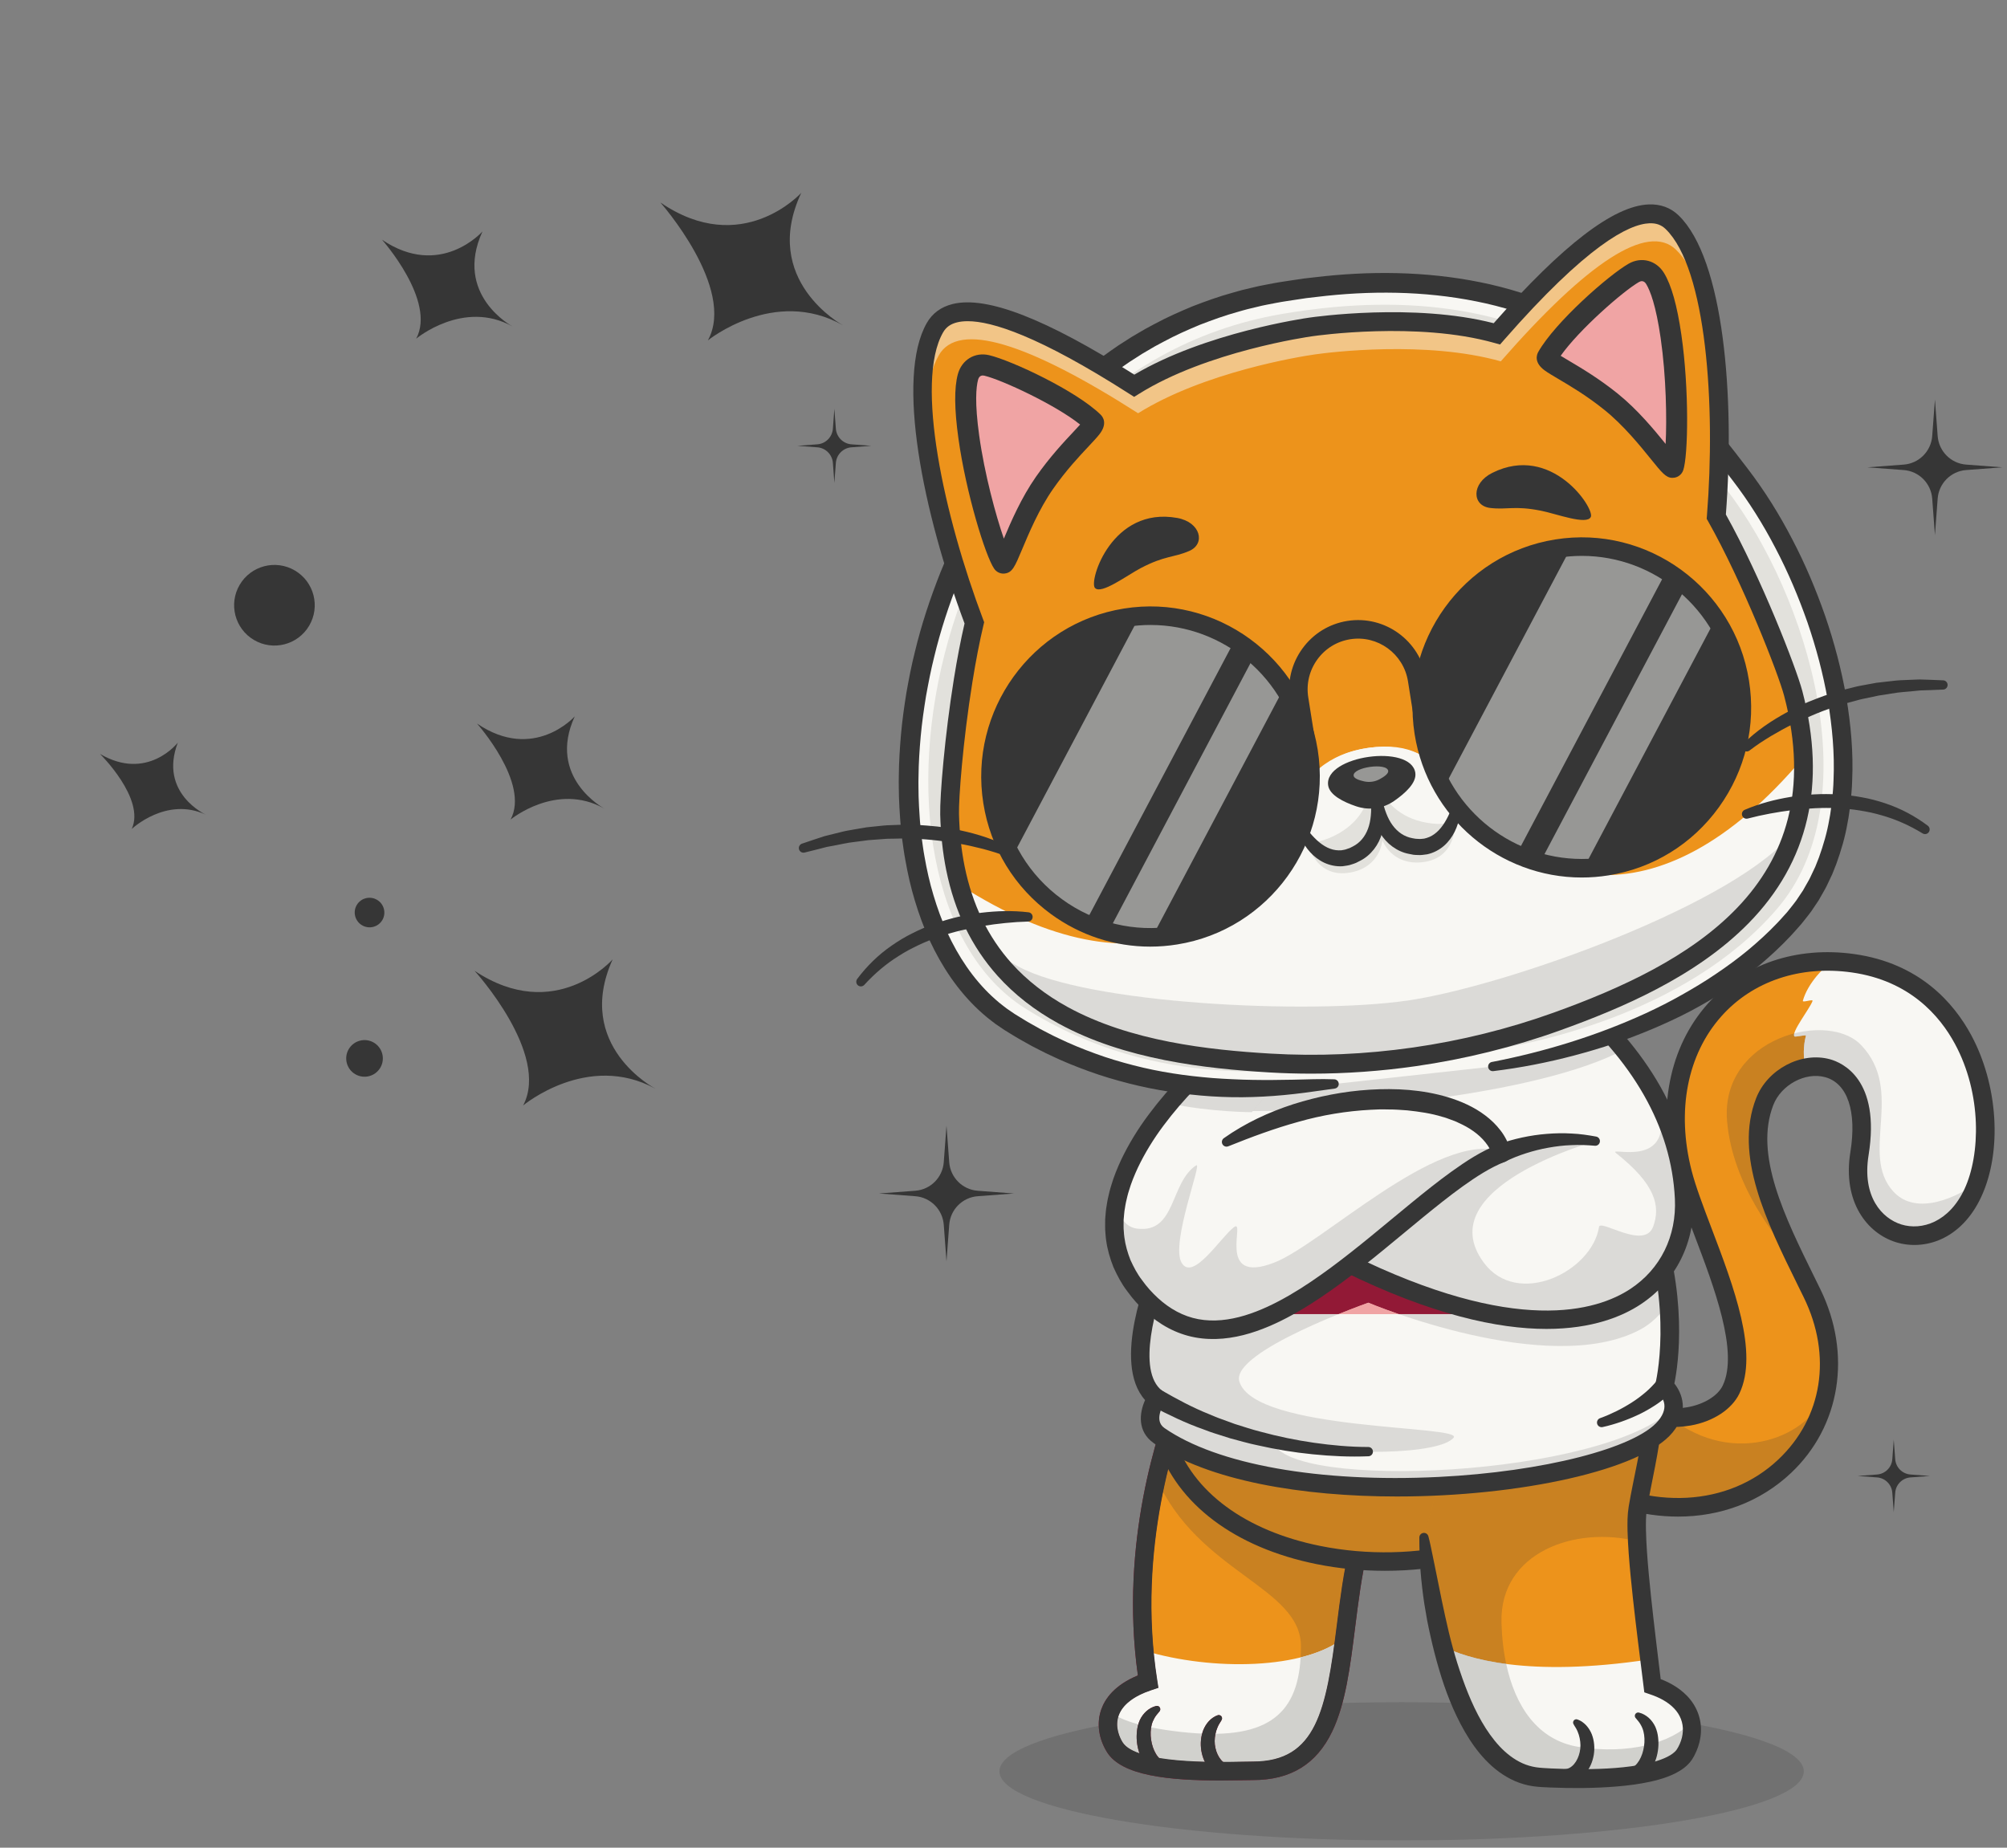 <svg width="126" height="116" viewBox="0 0 126 116" fill="none" xmlns="http://www.w3.org/2000/svg">
<rect x="0" y="0" width="126" height="116" fill="#808080" stroke="none"/>
<g clip-path="url(#clip0_3033_6067)">
<g opacity="0.2">
<path d="M87.994 115.548C101.939 115.548 113.244 113.605 113.244 111.209C113.244 108.812 101.939 106.869 87.994 106.869C74.05 106.869 62.745 108.812 62.745 111.209C62.745 113.605 74.05 115.548 87.994 115.548Z" fill="#363636"/>
</g>
<path d="M74.141 87.778C73.054 90.493 70.832 97.585 72.079 105.569C69.223 106.525 69.232 108.474 69.986 109.689C71.132 111.535 77.059 111.173 78.663 111.173C86.565 111.173 82.688 99.138 87.156 92.765" fill="#A9A9A9"/>
<path d="M76.614 111.781C73.346 111.781 70.413 111.478 69.495 109.998C68.965 109.144 68.836 108.162 69.144 107.306C69.375 106.66 69.963 105.795 71.437 105.187C70.261 96.807 72.787 89.599 73.603 87.561C73.722 87.263 74.06 87.119 74.357 87.239C74.654 87.358 74.798 87.698 74.678 87.996C73.876 90.002 71.357 97.193 72.652 105.479L72.728 105.966L72.263 106.121C71.176 106.485 70.474 107.032 70.234 107.701C69.97 108.437 70.317 109.121 70.478 109.381C71.317 110.733 76.299 110.635 77.937 110.602C78.228 110.596 78.475 110.591 78.663 110.591C82.65 110.591 83.258 107.346 83.921 102.052C84.328 98.808 84.788 95.131 86.682 92.43C86.866 92.167 87.228 92.104 87.49 92.289C87.751 92.474 87.814 92.837 87.63 93.1C85.903 95.564 85.48 98.936 85.072 102.198C84.765 104.641 84.476 106.95 83.64 108.698C82.655 110.756 81.027 111.756 78.663 111.756C78.481 111.756 78.242 111.761 77.96 111.766C77.508 111.775 77.058 111.781 76.614 111.781Z" fill="#921936"/>
<path d="M87.156 92.765C85.222 95.525 84.851 99.346 84.412 102.792C83.837 107.305 83.144 111.174 78.662 111.174C77.058 111.174 71.132 111.535 69.986 109.689C69.599 109.064 69.408 108.248 69.701 107.472C69.978 106.735 70.689 106.035 72.08 105.569C71.977 104.917 71.899 104.271 71.841 103.632C71.468 99.535 71.945 95.762 72.609 92.815C73.109 90.597 73.713 88.848 74.141 87.778L87.157 92.765H87.156Z" fill="#ED931B"/>
<g opacity="0.2">
<path d="M87.156 92.765C85.222 95.525 84.851 99.346 84.412 102.792C83.837 107.304 83.144 111.174 78.662 111.174C77.058 111.174 71.132 111.535 69.986 109.689C69.599 109.064 69.408 108.248 69.701 107.472C70.243 107.908 71.45 108.434 74.124 108.732C79.802 109.367 81.674 107.509 81.674 103.355C81.674 99.627 75.195 98.726 72.609 92.814C73.109 90.597 73.713 88.847 74.141 87.777L87.157 92.764L87.156 92.765Z" fill="#363636"/>
</g>
<path d="M84.412 102.792C83.837 107.305 83.144 111.174 78.663 111.174C77.059 111.174 71.133 111.535 69.987 109.689C69.708 109.241 69.532 108.693 69.562 108.133C69.563 108.11 69.565 108.086 69.568 108.063C69.575 107.971 69.589 107.879 69.608 107.789C69.613 107.766 69.618 107.744 69.624 107.722C69.633 107.681 69.645 107.641 69.658 107.6C69.665 107.575 69.672 107.55 69.682 107.525C69.688 107.506 69.694 107.489 69.701 107.471C70.243 107.908 71.45 108.434 74.125 108.732C79.473 109.33 81.445 107.716 81.654 104.054C82.765 103.777 83.72 103.361 84.412 102.792L84.412 102.792Z" fill="#E2E1DC"/>
<path d="M84.412 102.792C83.836 107.305 83.144 111.174 78.662 111.174C77.058 111.174 71.132 111.535 69.986 109.689C69.233 108.474 69.222 106.526 72.08 105.569C71.977 104.917 71.899 104.271 71.841 103.632C76.124 104.92 81.942 104.821 84.412 102.792H84.412Z" fill="#F8F7F3"/>
<g opacity="0.2">
<path d="M84.412 102.792C83.837 107.305 83.144 111.174 78.663 111.174C77.059 111.174 71.133 111.535 69.987 109.689C69.708 109.241 69.532 108.693 69.562 108.133C69.563 108.11 69.565 108.086 69.568 108.063C69.575 107.971 69.589 107.879 69.608 107.789C69.613 107.766 69.618 107.744 69.624 107.722C69.633 107.681 69.645 107.641 69.658 107.6C69.665 107.575 69.672 107.55 69.682 107.525C69.688 107.506 69.694 107.489 69.701 107.471C70.243 107.908 71.45 108.434 74.125 108.732C79.473 109.33 81.445 107.716 81.654 104.054C82.765 103.777 83.72 103.361 84.412 102.792L84.412 102.792Z" fill="#363636"/>
</g>
<path d="M76.612 111.762C73.35 111.762 70.425 111.461 69.51 109.988C68.983 109.138 68.856 108.163 69.161 107.313C69.392 106.668 69.98 105.805 71.457 105.199C70.277 96.818 72.805 89.606 73.62 87.568C73.735 87.279 74.062 87.139 74.35 87.255C74.637 87.371 74.776 87.699 74.661 87.988C73.858 89.996 71.338 97.19 72.633 105.481L72.707 105.952L72.256 106.103C71.164 106.469 70.459 107.019 70.216 107.694C69.95 108.438 70.299 109.129 70.462 109.391C71.307 110.752 76.123 110.656 77.937 110.62C78.228 110.614 78.474 110.609 78.663 110.609C82.665 110.609 83.275 107.358 83.94 102.054C84.346 98.812 84.806 95.138 86.697 92.44C86.875 92.186 87.225 92.124 87.479 92.303C87.732 92.483 87.793 92.834 87.614 93.089C85.885 95.557 85.462 98.931 85.053 102.194C84.747 104.637 84.458 106.943 83.623 108.689C82.642 110.74 81.019 111.736 78.663 111.736C78.48 111.736 78.241 111.741 77.959 111.747C77.507 111.756 77.056 111.761 76.612 111.761L76.612 111.762Z" fill="#921936"/>
<path d="M76.648 108.06C76.621 108.109 76.569 108.182 76.534 108.245C76.498 108.312 76.462 108.376 76.435 108.447C76.377 108.582 76.333 108.721 76.305 108.865C76.245 109.156 76.237 109.451 76.304 109.74C76.366 110.026 76.492 110.298 76.66 110.493C76.831 110.69 77.022 110.796 77.255 110.814L77.281 110.816C77.513 110.834 77.687 111.037 77.669 111.27C77.654 111.479 77.49 111.64 77.289 111.659C77.045 111.682 76.783 111.642 76.554 111.538C76.323 111.437 76.127 111.282 75.971 111.107C75.659 110.755 75.491 110.332 75.419 109.904C75.352 109.477 75.387 109.025 75.543 108.62C75.625 108.417 75.741 108.225 75.89 108.062C75.965 107.982 76.047 107.907 76.139 107.845C76.183 107.813 76.231 107.785 76.281 107.759C76.332 107.731 76.377 107.715 76.447 107.688C76.552 107.65 76.668 107.703 76.707 107.808C76.728 107.866 76.722 107.927 76.695 107.977L76.649 108.06L76.648 108.06Z" fill="#921936"/>
<path d="M72.752 107.492C72.656 107.602 72.543 107.739 72.471 107.871C72.395 108.005 72.338 108.142 72.302 108.284C72.231 108.555 72.216 108.905 72.266 109.221C72.312 109.541 72.415 109.854 72.568 110.11C72.722 110.367 72.92 110.547 73.144 110.624L73.171 110.633C73.391 110.708 73.508 110.948 73.434 111.169C73.366 111.368 73.165 111.484 72.965 111.45C72.707 111.406 72.46 111.292 72.264 111.136C72.064 110.982 71.909 110.793 71.784 110.596C71.538 110.198 71.415 109.762 71.373 109.324C71.351 109.104 71.357 108.883 71.382 108.663C71.405 108.448 71.46 108.216 71.556 107.997C71.656 107.782 71.798 107.586 71.972 107.432C72.06 107.356 72.151 107.287 72.253 107.233C72.356 107.176 72.45 107.138 72.581 107.105C72.693 107.076 72.807 107.144 72.835 107.257C72.853 107.326 72.834 107.396 72.791 107.446L72.752 107.491L72.752 107.492Z" fill="#921936"/>
<path d="M76.614 111.781C73.346 111.781 70.413 111.478 69.495 109.998C68.965 109.144 68.836 108.162 69.144 107.306C69.375 106.66 69.963 105.795 71.437 105.187C70.261 96.807 72.787 89.599 73.603 87.561C73.722 87.263 74.06 87.119 74.357 87.239C74.654 87.358 74.798 87.698 74.678 87.996C73.876 90.002 71.357 97.193 72.652 105.479L72.728 105.966L72.263 106.121C71.176 106.485 70.474 107.032 70.234 107.701C69.97 108.437 70.317 109.121 70.478 109.381C71.317 110.733 76.299 110.635 77.937 110.602C78.228 110.596 78.475 110.591 78.663 110.591C82.65 110.591 83.258 107.346 83.921 102.052C84.328 98.808 84.788 95.131 86.682 92.43C86.866 92.167 87.228 92.104 87.49 92.289C87.751 92.474 87.814 92.837 87.63 93.1C85.903 95.564 85.48 98.936 85.072 102.198C84.765 104.641 84.476 106.95 83.64 108.698C82.655 110.756 81.027 111.756 78.663 111.756C78.481 111.756 78.242 111.761 77.96 111.766C77.508 111.775 77.058 111.781 76.614 111.781Z" fill="#363636"/>
<path d="M76.648 108.06C76.621 108.109 76.569 108.182 76.534 108.245C76.498 108.312 76.462 108.376 76.435 108.447C76.377 108.582 76.333 108.721 76.305 108.865C76.245 109.156 76.237 109.451 76.304 109.74C76.366 110.026 76.492 110.298 76.66 110.493C76.831 110.69 77.022 110.796 77.255 110.814L77.281 110.816C77.513 110.834 77.687 111.037 77.669 111.27C77.654 111.479 77.49 111.64 77.289 111.659C77.045 111.682 76.783 111.642 76.554 111.538C76.323 111.437 76.127 111.282 75.971 111.107C75.659 110.755 75.491 110.332 75.419 109.904C75.352 109.477 75.387 109.025 75.543 108.62C75.625 108.417 75.741 108.225 75.89 108.062C75.965 107.982 76.047 107.907 76.139 107.845C76.183 107.813 76.231 107.785 76.281 107.759C76.332 107.731 76.377 107.715 76.447 107.688C76.552 107.65 76.668 107.703 76.707 107.808C76.728 107.866 76.722 107.927 76.695 107.977L76.649 108.06L76.648 108.06Z" fill="#363636"/>
<path d="M72.752 107.492C72.656 107.602 72.543 107.739 72.471 107.871C72.395 108.005 72.338 108.142 72.302 108.284C72.231 108.555 72.216 108.905 72.266 109.221C72.312 109.541 72.415 109.854 72.568 110.11C72.722 110.367 72.92 110.547 73.144 110.624L73.171 110.633C73.391 110.708 73.508 110.948 73.434 111.169C73.366 111.368 73.165 111.484 72.965 111.45C72.707 111.406 72.46 111.292 72.264 111.136C72.064 110.982 71.909 110.793 71.784 110.596C71.538 110.198 71.415 109.762 71.373 109.324C71.351 109.104 71.357 108.883 71.382 108.663C71.405 108.448 71.46 108.216 71.556 107.997C71.656 107.782 71.798 107.586 71.972 107.432C72.06 107.356 72.151 107.287 72.253 107.233C72.356 107.176 72.45 107.138 72.581 107.105C72.693 107.076 72.807 107.144 72.835 107.257C72.853 107.326 72.834 107.396 72.791 107.446L72.752 107.491L72.752 107.492Z" fill="#363636"/>
<path d="M97.138 58.971C97.138 58.971 99.487 67.725 100.447 73.154C101.257 77.737 104.082 87.425 98.654 93.695C92.947 100.289 76.17 99.491 73.204 90.494C70.259 81.562 80.575 67.777 78.737 59.971" fill="#ED931B"/>
<g opacity="0.2">
<path d="M97.138 58.971C97.138 58.971 99.487 67.725 100.447 73.154C101.257 77.737 104.082 87.425 98.654 93.695C92.947 100.289 76.17 99.491 73.204 90.494C70.259 81.562 80.575 67.777 78.737 59.971" fill="#363636"/>
</g>
<path d="M86.949 98.618C85.499 98.618 84.048 98.479 82.654 98.198C77.535 97.166 73.89 94.424 72.654 90.677C71.014 85.705 73.258 79.473 75.429 73.446C77.258 68.364 78.987 63.564 78.172 60.105C78.099 59.792 78.291 59.478 78.603 59.404C78.914 59.33 79.227 59.523 79.3 59.836C80.194 63.634 78.409 68.592 76.519 73.842C74.416 79.683 72.241 85.722 73.754 90.31C74.855 93.65 78.182 96.108 82.882 97.056C88.849 98.258 95.298 96.684 98.217 93.313C102.832 87.982 101.198 79.883 100.223 75.044C100.093 74.399 99.97 73.79 99.876 73.256C98.931 67.914 96.602 59.209 96.578 59.122C96.495 58.811 96.678 58.492 96.987 58.408C97.296 58.324 97.614 58.508 97.697 58.819C97.721 58.906 100.063 67.66 101.017 73.052C101.109 73.573 101.231 74.175 101.359 74.813C102.377 79.862 104.081 88.313 99.091 94.077C97.46 95.961 94.942 97.343 91.811 98.073C90.254 98.436 88.602 98.618 86.949 98.618V98.618Z" fill="#363636"/>
<path d="M98.918 92.814C106.45 97.149 113.603 93.191 114.688 87.198C114.901 86.022 114.878 84.766 114.58 83.479C114.405 82.725 114.134 81.96 113.758 81.192C113.427 80.514 113.088 79.834 112.759 79.153C111.608 76.775 110.577 74.404 110.395 72.19C110.308 71.14 110.413 70.123 110.788 69.16C110.988 68.652 111.309 68.214 111.704 67.865C112.172 67.452 112.742 67.165 113.331 67.039C113.594 66.984 113.86 66.959 114.123 66.971C115.819 67.043 117.358 68.586 116.737 72.43C115.867 77.832 121.713 79.521 123.86 74.889C123.955 74.684 124.041 74.467 124.121 74.241C124.147 74.162 124.174 74.081 124.2 74.001C125.541 69.688 123.916 62.22 117.284 60.655C116.98 60.581 116.664 60.523 116.338 60.476C115.89 60.413 115.45 60.375 115.018 60.364C114.218 60.343 113.447 60.408 112.713 60.552C107.326 61.612 103.934 66.94 105.633 73.624C106.546 77.211 110.238 83.975 108.675 87.241C108.18 88.276 106.662 89.08 104.862 88.996C104.816 88.995 104.768 88.992 104.721 88.989H104.72C103.422 88.895 101.989 88.337 100.699 87.072L98.919 92.814L98.918 92.814Z" fill="#ED931B"/>
<g opacity="0.2">
<path d="M98.919 92.814C106.451 97.149 113.605 93.191 114.689 87.199C113.779 90.224 108.856 92.179 104.862 88.995C104.816 88.994 104.769 88.991 104.721 88.988H104.72C103.422 88.894 101.989 88.335 100.7 87.071L98.919 92.814V92.814Z" fill="#363636"/>
</g>
<g opacity="0.2">
<path d="M108.426 70.37C108.757 74.395 111.516 77.805 112.759 79.152C111.608 76.775 110.578 74.403 110.395 72.19C110.309 71.139 110.414 70.124 110.79 69.16C110.988 68.652 111.309 68.213 111.704 67.865C112.381 67.266 113.272 66.932 114.124 66.97C115.819 67.042 117.358 68.585 116.738 72.43C115.867 77.831 121.713 79.52 123.86 74.888C123.955 74.683 124.041 74.465 124.12 74.239C123.04 75.054 120.34 76.454 118.844 74.782C116.738 72.43 119.606 68.502 116.84 65.609C114.733 63.405 107.996 65.152 108.426 70.37H108.426Z" fill="#363636"/>
</g>
<path d="M112.657 65.066C112.71 65.122 113.393 64.944 113.374 65.019C113.294 65.347 113.146 66.01 113.331 67.039C113.335 67.037 113.338 67.037 113.342 67.037C113.393 67.025 113.443 67.016 113.495 67.009C113.54 67.001 113.584 66.995 113.629 66.99C113.665 66.986 113.701 66.982 113.738 66.979C113.77 66.976 113.804 66.973 113.838 66.972C113.933 66.967 114.028 66.967 114.123 66.971C115.819 67.043 117.358 68.585 116.737 72.43C115.867 77.831 121.712 79.52 123.86 74.889C123.955 74.683 124.041 74.466 124.121 74.24C123.04 75.055 120.34 76.454 118.843 74.782C116.737 72.43 119.607 68.502 116.84 65.609C115.96 64.689 114.276 64.457 112.642 64.878C112.621 64.964 112.622 65.029 112.657 65.066H112.657Z" fill="#A9A9A9"/>
<path d="M113.332 67.039C113.595 66.983 113.86 66.958 114.124 66.971C115.82 67.043 117.359 68.585 116.738 72.43C115.867 77.831 121.713 79.52 123.861 74.889C123.956 74.683 124.041 74.466 124.121 74.24C124.147 74.161 124.174 74.081 124.2 74C125.541 69.687 123.917 62.219 117.285 60.654C116.981 60.58 116.665 60.522 116.338 60.475C115.891 60.413 115.45 60.374 115.019 60.364C114.582 60.639 113.488 61.709 113.184 62.831C113.147 62.97 113.845 62.7 113.791 62.847C113.607 63.343 112.431 64.827 112.658 65.067C112.71 65.122 113.394 64.945 113.376 65.019C113.296 65.348 113.147 66.01 113.332 67.039L113.332 67.039Z" fill="#F8F7F3"/>
<g opacity="0.15">
<path d="M112.657 65.066C112.71 65.122 113.393 64.944 113.374 65.019C113.294 65.347 113.146 66.01 113.331 67.039C113.335 67.037 113.338 67.037 113.342 67.037C113.393 67.026 113.443 67.017 113.495 67.009C113.54 67.001 113.584 66.995 113.629 66.99C113.665 66.986 113.701 66.982 113.738 66.979C113.772 66.976 113.805 66.973 113.838 66.972C113.933 66.967 114.028 66.967 114.123 66.971C115.819 67.043 117.358 68.585 116.737 72.43C115.867 77.831 121.712 79.52 123.86 74.889C123.955 74.683 124.041 74.466 124.121 74.24C123.04 75.055 120.34 76.454 118.843 74.782C116.737 72.43 119.607 68.502 116.84 65.609C115.96 64.689 114.276 64.457 112.642 64.878C112.621 64.964 112.622 65.029 112.657 65.066H112.657Z" fill="#363636"/>
</g>
<path d="M105.352 95.215C103.151 95.215 100.835 94.587 98.631 93.319C98.354 93.159 98.258 92.803 98.417 92.524C98.576 92.245 98.93 92.149 99.208 92.308C103.627 94.852 108.508 94.587 111.642 91.632C114.419 89.013 115.032 85.112 113.24 81.45C113.115 81.195 112.989 80.939 112.863 80.683C110.891 76.679 108.852 72.538 110.25 68.948C110.959 67.127 113.084 66.007 114.89 66.503C115.652 66.712 118.078 67.764 117.31 72.523C116.889 75.136 118.156 76.5 119.369 76.875C120.646 77.269 122.367 76.731 123.335 74.642C124.326 72.504 124.436 68.688 122.728 65.53C121.777 63.77 119.881 61.564 116.256 61.052C113.019 60.594 110.035 61.597 108.07 63.802C105.926 66.207 105.243 69.735 106.195 73.479C106.448 74.473 106.936 75.758 107.453 77.119C108.845 80.782 110.422 84.935 109.198 87.492C108.727 88.476 107.559 89.243 106.15 89.494C104.101 89.858 101.967 89.127 100.295 87.489C100.066 87.264 100.061 86.896 100.284 86.665C100.507 86.435 100.874 86.43 101.104 86.655C102.506 88.028 104.272 88.645 105.948 88.347C106.981 88.164 107.846 87.63 108.154 86.987C109.161 84.882 107.614 80.808 106.37 77.534C105.841 76.141 105.341 74.826 105.072 73.767C104.023 69.641 104.801 65.725 107.207 63.025C109.434 60.526 112.791 59.387 116.418 59.899C120.521 60.479 122.668 62.979 123.747 64.975C125.443 68.11 125.705 72.287 124.386 75.134C123.123 77.858 120.785 78.531 119.029 77.988C117.24 77.436 115.661 75.474 116.166 72.338C116.58 69.773 115.989 68.012 114.585 67.627C113.345 67.286 111.824 68.103 111.33 69.373C110.118 72.484 112.042 76.39 113.902 80.167C114.029 80.424 114.155 80.68 114.28 80.936C116.275 85.013 115.551 89.544 112.436 92.481C110.511 94.296 108.016 95.215 105.352 95.215H105.352Z" fill="#363636"/>
<path d="M105.779 110.104C104.65 111.96 98.283 111.695 96.682 111.587C93.38 111.368 91.563 107.239 90.566 103.355C89.702 99.992 89.456 96.811 89.391 96.514L98.931 61.794C106.22 84.695 103.679 89.385 102.81 94.741C102.739 95.183 102.736 95.891 102.781 96.764C102.881 98.759 103.225 101.622 103.54 104.184C103.611 104.752 103.679 105.306 103.743 105.832C105.258 106.324 105.994 107.196 106.174 108.123C106.307 108.797 106.146 109.499 105.779 110.104V110.104Z" fill="#ED931B"/>
<g opacity="0.2">
<path d="M105.779 110.104C104.65 111.96 98.283 111.695 96.682 111.587C93.38 111.368 91.563 107.239 90.566 103.355C89.702 99.992 89.456 96.811 89.391 96.514L98.931 61.794C106.22 84.695 103.679 89.385 102.81 94.741C102.739 95.183 102.736 95.891 102.781 96.764C98.916 95.776 94.146 97.446 94.262 101.866C94.359 105.514 95.672 109.126 99.115 109.675C102.237 110.174 104.973 109.416 106.174 108.123C106.307 108.797 106.146 109.498 105.779 110.104V110.104Z" fill="#363636"/>
</g>
<path d="M106.22 108.596C106.22 108.671 106.217 108.747 106.21 108.821C106.207 108.865 106.203 108.907 106.196 108.951C106.193 108.979 106.188 109.005 106.184 109.031C106.181 109.05 106.178 109.068 106.174 109.086C106.16 109.165 106.142 109.242 106.12 109.319C106.109 109.36 106.097 109.399 106.084 109.437C106.081 109.447 106.078 109.458 106.075 109.468C106.043 109.561 106.007 109.654 105.967 109.746C105.962 109.756 105.958 109.766 105.954 109.776C105.929 109.827 105.904 109.878 105.878 109.928C105.846 109.987 105.813 110.046 105.778 110.104C104.649 111.96 98.283 111.695 96.682 111.587C93.38 111.368 91.562 107.239 90.565 103.355C91.304 103.728 92.575 104.204 94.56 104.466C95.119 107.083 96.505 109.258 99.114 109.675C102.237 110.174 104.972 109.416 106.174 108.123C106.181 108.162 106.188 108.203 106.194 108.242C106.2 108.281 106.206 108.321 106.208 108.361C106.213 108.401 106.216 108.44 106.217 108.481C106.218 108.518 106.22 108.556 106.22 108.596Z" fill="#A9A9A9"/>
<path d="M105.778 110.104C104.649 111.96 98.283 111.695 96.682 111.587C93.38 111.368 91.562 107.239 90.565 103.355C92.091 104.126 95.886 105.335 103.54 104.184C103.611 104.752 103.679 105.306 103.742 105.832C106.359 106.68 106.652 108.665 105.778 110.104V110.104Z" fill="#F8F7F3"/>
<g opacity="0.2">
<path d="M106.22 108.596C106.22 108.671 106.217 108.747 106.21 108.821C106.207 108.865 106.201 108.909 106.196 108.951C106.193 108.979 106.188 109.005 106.184 109.031C106.181 109.05 106.178 109.068 106.174 109.086C106.16 109.165 106.142 109.242 106.12 109.319C106.109 109.358 106.097 109.398 106.084 109.437C106.081 109.447 106.078 109.458 106.075 109.468C106.043 109.561 106.007 109.654 105.967 109.746C105.962 109.756 105.958 109.766 105.954 109.776C105.929 109.827 105.904 109.877 105.878 109.928C105.846 109.987 105.813 110.046 105.778 110.104C104.649 111.96 98.283 111.695 96.682 111.587C93.38 111.368 91.562 107.239 90.565 103.355C91.304 103.728 92.575 104.204 94.56 104.466C95.119 107.083 96.505 109.258 99.114 109.675C102.237 110.174 104.972 109.416 106.174 108.123C106.181 108.162 106.188 108.203 106.194 108.242C106.2 108.281 106.206 108.321 106.208 108.361C106.213 108.401 106.216 108.44 106.217 108.481C106.218 108.518 106.22 108.556 106.22 108.596Z" fill="#363636"/>
</g>
<path d="M99.483 61.616C100.608 65.183 101.664 68.777 102.546 72.423C102.985 74.246 103.383 76.082 103.71 77.935C104.037 79.787 104.294 81.657 104.422 83.546C104.553 85.433 104.554 87.344 104.345 89.239C104.245 90.186 104.089 91.127 103.91 92.051C103.733 92.976 103.537 93.883 103.389 94.784C103.326 95.171 103.327 95.623 103.334 96.073C103.343 96.525 103.368 96.983 103.399 97.443C103.463 98.362 103.552 99.286 103.649 100.209C103.845 102.058 104.077 103.907 104.3 105.762L103.916 105.294H103.916C104.62 105.525 105.333 105.872 105.906 106.462C106.191 106.753 106.429 107.11 106.584 107.506C106.739 107.902 106.807 108.333 106.785 108.752C106.766 109.172 106.661 109.577 106.499 109.949C106.459 110.043 106.414 110.134 106.367 110.223C106.316 110.314 106.277 110.391 106.201 110.501C106.061 110.703 105.893 110.861 105.723 110.994C105.379 111.256 105.021 111.42 104.667 111.554C104.312 111.686 103.958 111.78 103.605 111.859C102.9 112.013 102.198 112.1 101.499 112.158C100.8 112.217 100.103 112.245 99.408 112.254C98.713 112.262 98.019 112.251 97.325 112.222C96.975 112.205 96.645 112.199 96.238 112.142C95.849 112.083 95.466 111.975 95.107 111.818C94.385 111.505 93.768 111.024 93.253 110.483C92.737 109.94 92.319 109.334 91.957 108.71C91.237 107.457 90.73 106.127 90.336 104.78C90.137 104.107 89.965 103.428 89.812 102.747C89.735 102.406 89.663 102.065 89.596 101.723C89.533 101.38 89.474 101.037 89.42 100.693C89.315 100.006 89.237 99.315 89.181 98.623C89.159 98.276 89.134 97.93 89.124 97.584C89.117 97.41 89.112 97.237 89.111 97.064L89.107 96.575V96.529C89.106 96.369 89.234 96.239 89.394 96.237C89.527 96.236 89.64 96.327 89.674 96.451C89.706 96.569 89.722 96.64 89.744 96.73L89.801 96.983L89.907 97.488L90.113 98.493L90.519 100.493C90.586 100.825 90.658 101.157 90.732 101.487C90.803 101.818 90.878 102.148 90.958 102.476C91.116 103.133 91.294 103.784 91.494 104.424C91.901 105.701 92.374 106.958 93.023 108.088C93.347 108.651 93.718 109.179 94.142 109.636C94.568 110.089 95.053 110.466 95.588 110.704C95.855 110.823 96.135 110.904 96.422 110.95C96.692 110.993 97.047 111.008 97.38 111.026C98.052 111.059 98.727 111.075 99.399 111.072C100.74 111.063 102.093 110.995 103.361 110.727C103.676 110.658 103.984 110.576 104.271 110.47C104.557 110.365 104.826 110.235 105.027 110.08C105.127 110.003 105.211 109.922 105.265 109.841C105.288 109.811 105.33 109.736 105.363 109.677C105.396 109.615 105.428 109.552 105.455 109.488C105.568 109.232 105.637 108.961 105.649 108.694C105.682 108.157 105.48 107.648 105.094 107.25C104.71 106.847 104.162 106.56 103.572 106.366L103.23 106.248L103.187 105.899C102.958 104.049 102.718 102.195 102.514 100.332C102.413 99.4 102.319 98.467 102.25 97.524C102.217 97.052 102.189 96.579 102.177 96.098C102.169 95.617 102.163 95.129 102.249 94.594C102.406 93.653 102.608 92.737 102.785 91.83C102.964 90.923 103.116 90.021 103.216 89.112C103.419 87.297 103.435 85.459 103.3 83.624C103.173 81.788 102.919 79.955 102.594 78.133C102.27 76.311 101.874 74.498 101.437 72.694C100.559 69.087 99.504 65.517 98.379 61.97L98.378 61.968C98.281 61.662 98.45 61.334 98.754 61.237C99.06 61.139 99.385 61.308 99.483 61.615V61.616H99.483Z" fill="#363636"/>
<path d="M99.031 107.952C99.101 107.978 99.146 107.994 99.197 108.023C99.247 108.048 99.295 108.076 99.34 108.109C99.431 108.171 99.513 108.245 99.588 108.326C99.737 108.489 99.853 108.681 99.935 108.884C100.091 109.288 100.126 109.741 100.059 110.167C99.987 110.595 99.819 111.018 99.507 111.37C99.351 111.545 99.155 111.7 98.924 111.801C98.695 111.905 98.433 111.945 98.189 111.922C97.958 111.9 97.788 111.694 97.809 111.461C97.829 111.253 97.996 111.094 98.197 111.079L98.223 111.077C98.456 111.059 98.647 110.953 98.818 110.756C98.987 110.561 99.112 110.289 99.174 110.003C99.241 109.714 99.233 109.419 99.173 109.128C99.145 108.984 99.101 108.845 99.043 108.709C99.016 108.639 98.98 108.575 98.944 108.508C98.909 108.445 98.857 108.371 98.83 108.323L98.785 108.241C98.73 108.143 98.765 108.02 98.863 107.965C98.916 107.935 98.978 107.932 99.031 107.952H99.031Z" fill="#363636"/>
<path d="M102.896 107.519C103.028 107.553 103.122 107.591 103.225 107.648C103.326 107.701 103.418 107.771 103.506 107.846C103.679 108.001 103.822 108.197 103.922 108.412C104.018 108.631 104.073 108.863 104.096 109.078C104.121 109.298 104.126 109.519 104.105 109.739C104.063 110.177 103.94 110.613 103.693 111.011C103.568 111.208 103.414 111.397 103.214 111.551C103.018 111.707 102.77 111.821 102.513 111.865C102.284 111.904 102.066 111.749 102.027 111.519C101.992 111.311 102.115 111.113 102.307 111.048L102.334 111.039C102.558 110.962 102.755 110.782 102.91 110.525C103.063 110.269 103.165 109.956 103.212 109.636C103.262 109.32 103.247 108.97 103.175 108.699C103.14 108.557 103.083 108.42 103.006 108.286C102.935 108.154 102.821 108.017 102.725 107.906L102.687 107.862C102.611 107.774 102.62 107.641 102.708 107.565C102.761 107.518 102.832 107.504 102.896 107.52L102.896 107.519Z" fill="#363636"/>
<path d="M105.071 88.398C105.049 88.743 104.909 89.139 104.552 89.57C101.347 93.439 80.467 95.477 72.773 90.133C71.591 89.312 72.613 87.778 72.613 87.778C70.147 85.906 72.923 79.473 72.923 79.473C72.923 79.473 101.951 71.808 103.479 76.029C104.252 78.169 104.615 80.134 104.755 81.794C105.026 84.977 104.484 87.034 104.484 87.034C104.484 87.034 105.122 87.568 105.071 88.398Z" fill="#F8F7F3"/>
<g opacity="0.15">
<path d="M105.071 88.398C105.049 88.743 104.909 89.139 104.552 89.57C101.347 93.439 80.467 95.477 72.773 90.133C71.591 89.312 72.613 87.778 72.613 87.778C70.147 85.906 72.923 79.473 72.923 79.473C72.923 79.473 101.951 71.808 103.479 76.029C104.252 78.169 104.615 80.134 104.755 81.794C104.258 82.532 103.661 83.113 102.95 83.487C97.164 86.532 85.903 81.786 85.903 81.786C85.903 81.786 77.244 84.843 77.806 86.73C78.745 89.882 91.92 89.461 91.257 90.263C90.389 91.31 84.377 91.471 79.933 90.521C80.815 93.601 100.668 92.749 105.071 88.398V88.398Z" fill="#363636"/>
</g>
<path d="M87.698 93.952C81.79 93.952 75.855 92.981 72.444 90.612C71.37 89.866 71.537 88.682 71.889 87.899C69.765 85.545 72.103 79.908 72.391 79.242L72.503 78.982L72.775 78.91C72.848 78.891 80.139 76.972 87.522 75.595C101.307 73.025 103.542 74.498 104.023 75.829C106.01 81.321 105.362 85.663 105.118 86.86C105.589 87.448 106.083 88.632 104.998 89.942C103.044 92.302 95.394 93.952 87.698 93.952ZM73.346 79.965C72.598 81.813 71.322 86.069 72.962 87.314L73.399 87.645L73.095 88.102C73.025 88.209 72.419 89.179 73.103 89.654C76.404 91.946 82.84 93.093 90.318 92.725C96.884 92.4 102.683 90.917 104.107 89.197C104.873 88.272 104.302 87.647 104.108 87.478L103.837 87.24L103.924 86.886C103.936 86.841 105.098 82.209 102.934 76.228C102.803 75.865 101.453 74.183 87.739 76.74C81.206 77.958 74.742 79.603 73.346 79.965V79.965Z" fill="#363636"/>
<path d="M95.396 76.028H78.06V82.502H95.396V76.028Z" fill="#F0A4A4"/>
<path d="M95.396 76.028H78.06V82.502H95.396V76.028Z" fill="#F0A4A4"/>
<path d="M95.395 76.029V82.503H87.815C86.632 82.094 85.903 81.787 85.903 81.787C85.903 81.787 85.118 82.065 84.036 82.503H78.06V78.204C80.926 77.53 84.661 76.703 88.385 76.029H95.395Z" fill="#921936"/>
<path d="M85.903 81.786C85.903 81.786 86.632 82.093 87.816 82.502H84.037C85.12 82.064 85.903 81.786 85.903 81.786Z" fill="#F0A4A4"/>
<path d="M84.531 79.265L83.138 78.693L81.673 78.09C81.673 78.09 72.81 79.294 75.283 70.251C75.338 70.05 75.402 69.854 75.476 69.663C78.664 61.258 98.418 62.34 98.418 62.34C99.796 63.496 100.972 64.684 101.953 65.897C102.82 66.972 103.533 68.068 104.098 69.183C105.093 71.145 105.629 73.167 105.73 75.236C106.008 80.983 99.877 86.836 84.531 79.265H84.531Z" fill="#F8F7F3"/>
<g opacity="0.15">
<path d="M101.954 65.897C96.652 68.743 83.276 70.139 75.477 69.663C78.664 61.258 98.418 62.34 98.418 62.34C99.796 63.496 100.973 64.684 101.954 65.897Z" fill="#363636"/>
</g>
<g opacity="0.15">
<path d="M84.531 79.265L83.139 78.693C86.732 75.751 94.133 70.519 100.161 71.643C100.161 71.643 89.666 74.541 93.148 79.265C95.271 82.144 99.951 79.833 100.386 77.033C100.467 76.509 103.236 78.503 103.787 77.007C104.261 75.717 103.927 74.349 101.46 72.398C100.828 71.899 105.326 73.614 104.098 69.183C105.094 71.145 105.63 73.167 105.73 75.236C106.008 80.982 99.877 86.836 84.532 79.265H84.531Z" fill="#363636"/>
</g>
<path d="M97.093 83.432C94.047 83.432 89.88 82.55 84.293 79.797L81.455 78.629C81.159 78.507 81.017 78.167 81.138 77.87C81.259 77.572 81.598 77.429 81.894 77.551L84.786 78.743C95.179 83.87 100.256 82.307 102.358 80.919C104.246 79.672 105.264 77.611 105.15 75.263C104.932 70.755 102.542 66.556 98.046 62.786C97.801 62.581 97.768 62.213 97.973 61.966C98.178 61.719 98.544 61.687 98.789 61.893C103.543 65.88 106.073 70.36 106.308 75.207C106.442 77.977 105.234 80.414 102.994 81.893C101.87 82.635 99.988 83.432 97.093 83.432V83.432Z" fill="#363636"/>
<path d="M94.262 72.399C88.267 74.707 78.017 89.24 71.413 80.964C70.068 79.278 69.746 77.441 70.071 75.608C70.466 73.367 71.829 71.133 73.461 69.205C74.907 67.499 76.565 66.028 77.953 64.998C80.173 63.35 83.023 64.619 83.023 64.619L78.641 69.755L76.972 71.711C82.878 68.469 89.187 68.416 92.241 70.116C93.706 70.933 94.12 71.908 94.226 72.262C94.254 72.349 94.261 72.398 94.261 72.398L94.262 72.399Z" fill="#F8F7F3"/>
<g opacity="0.15">
<path d="M82.969 64.688L78.587 69.824C78.587 69.824 76.017 69.824 73.407 69.274C74.853 67.568 76.511 66.097 77.899 65.067C80.119 63.419 82.969 64.688 82.969 64.688H82.969Z" fill="#363636"/>
</g>
<g opacity="0.15">
<path d="M94.262 72.399C88.267 74.707 78.017 89.24 71.413 80.964C70.068 79.278 69.746 77.441 70.071 75.608C70.256 76.374 70.636 77.041 71.388 77.135C73.846 77.448 73.441 74.241 75.099 73.162C75.51 72.895 73.485 78.035 74.175 79.265C74.866 80.496 76.605 77.726 77.448 77.059C78.291 76.391 76.247 80.732 80.005 79.265C83.009 78.093 90.189 71.05 94.227 72.261C94.255 72.349 94.262 72.398 94.262 72.398V72.399Z" fill="#363636"/>
</g>
<path d="M76.835 71.455C78.157 70.521 79.644 69.824 81.191 69.324C82.742 68.833 84.353 68.514 85.99 68.413C87.624 68.313 89.293 68.402 90.916 68.89C91.722 69.139 92.529 69.487 93.236 70.022C93.59 70.287 93.921 70.601 94.202 70.97C94.345 71.151 94.468 71.353 94.577 71.565C94.63 71.672 94.68 71.783 94.723 71.9C94.745 71.958 94.765 72.018 94.783 72.082C94.793 72.112 94.801 72.147 94.809 72.18L94.822 72.235L94.835 72.309C94.886 72.579 94.734 72.84 94.487 72.936L94.47 72.942H94.469C93.557 73.304 92.673 73.877 91.821 74.488C90.967 75.103 90.136 75.772 89.308 76.448C87.653 77.806 86.011 79.211 84.26 80.507C83.384 81.153 82.482 81.775 81.526 82.329C80.571 82.881 79.563 83.374 78.473 83.704C77.389 84.031 76.197 84.183 75.022 83.964C74.437 83.857 73.869 83.652 73.346 83.375C72.822 83.098 72.345 82.748 71.917 82.356C71.488 81.962 71.11 81.54 70.771 81.068C70.416 80.609 70.141 80.086 69.901 79.551C69.683 79.004 69.519 78.433 69.441 77.848C69.415 77.703 69.413 77.556 69.399 77.41C69.387 77.263 69.375 77.117 69.38 76.971L69.384 76.532L69.421 76.097C69.43 75.952 69.454 75.809 69.479 75.667C69.504 75.525 69.521 75.38 69.554 75.24C69.619 74.961 69.68 74.679 69.769 74.409C69.929 73.859 70.146 73.335 70.382 72.824C70.865 71.808 71.454 70.856 72.117 69.971C72.778 69.083 73.498 68.247 74.267 67.463C75.034 66.676 75.844 65.936 76.695 65.243C76.909 65.071 77.123 64.898 77.343 64.733L77.507 64.608C77.562 64.567 77.614 64.525 77.681 64.483L78.066 64.232C78.599 63.93 79.187 63.733 79.78 63.641C80.374 63.549 80.971 63.557 81.549 63.635C81.839 63.671 82.124 63.733 82.406 63.804C82.547 63.842 82.687 63.88 82.826 63.927C82.896 63.95 82.966 63.973 83.036 64C83.109 64.026 83.171 64.05 83.259 64.088C83.553 64.213 83.691 64.555 83.566 64.851C83.442 65.145 83.106 65.283 82.812 65.162L82.789 65.152C82.753 65.138 82.69 65.112 82.637 65.093C82.581 65.073 82.524 65.053 82.466 65.034C82.352 64.995 82.232 64.963 82.114 64.931C81.876 64.872 81.635 64.818 81.393 64.789C80.909 64.723 80.422 64.719 79.956 64.792C79.49 64.865 79.046 65.016 78.643 65.242L78.353 65.432C78.306 65.46 78.253 65.502 78.201 65.541L78.044 65.66C77.834 65.818 77.63 65.983 77.425 66.148C76.61 66.813 75.829 67.525 75.095 68.278C74.358 69.03 73.671 69.828 73.046 70.666C72.419 71.503 71.872 72.393 71.43 73.321C71.215 73.787 71.019 74.261 70.878 74.747C70.797 74.989 70.746 75.234 70.688 75.479C70.659 75.601 70.646 75.725 70.623 75.849C70.602 75.972 70.581 76.095 70.574 76.219L70.541 76.589L70.539 76.959C70.533 77.083 70.545 77.205 70.555 77.327C70.568 77.449 70.567 77.573 70.59 77.692C70.654 78.178 70.791 78.648 70.969 79.102C71.172 79.546 71.397 79.985 71.704 80.378C71.991 80.781 72.335 81.165 72.698 81.496C73.426 82.166 74.291 82.647 75.235 82.82C76.178 82.996 77.177 82.88 78.141 82.588C79.107 82.297 80.044 81.843 80.946 81.321C81.85 80.798 82.72 80.198 83.573 79.569C85.278 78.307 86.906 76.914 88.575 75.546C89.411 74.862 90.256 74.182 91.146 73.541C92.038 72.904 92.967 72.288 94.054 71.855H94.055L93.689 72.487C93.691 72.501 93.689 72.494 93.688 72.488L93.683 72.471C93.678 72.456 93.675 72.443 93.668 72.426C93.657 72.394 93.644 72.36 93.629 72.326C93.601 72.257 93.566 72.187 93.527 72.119C93.447 71.982 93.359 71.845 93.252 71.716C93.045 71.457 92.79 71.223 92.504 71.02C92.219 70.816 91.904 70.642 91.576 70.497C91.493 70.46 91.417 70.414 91.33 70.384L91.073 70.29C90.902 70.227 90.733 70.159 90.551 70.116C89.845 69.897 89.094 69.79 88.343 69.71C87.964 69.686 87.587 69.651 87.205 69.655C87.015 69.653 86.824 69.646 86.633 69.649L86.06 69.673C84.532 69.752 83.003 70.005 81.517 70.429C80.027 70.84 78.574 71.378 77.112 71.967L77.11 71.967C76.961 72.028 76.791 71.955 76.731 71.804C76.68 71.675 76.726 71.532 76.834 71.456L76.835 71.455Z" fill="#363636"/>
<path d="M94.013 71.872C94.16 71.811 94.278 71.769 94.408 71.726C94.535 71.683 94.663 71.646 94.79 71.607C95.044 71.535 95.299 71.47 95.556 71.415C96.069 71.305 96.586 71.227 97.106 71.187C97.625 71.145 98.146 71.133 98.665 71.165C99.183 71.186 99.698 71.264 100.205 71.356C100.363 71.384 100.468 71.535 100.439 71.693C100.413 71.842 100.279 71.944 100.133 71.933L100.118 71.931C99.631 71.892 99.145 71.865 98.66 71.893C98.175 71.909 97.692 71.968 97.217 72.053C96.741 72.136 96.272 72.255 95.814 72.401C95.585 72.473 95.36 72.555 95.138 72.641C95.029 72.687 94.918 72.73 94.812 72.779C94.707 72.825 94.594 72.88 94.512 72.923L94.505 72.927C94.221 73.078 93.87 72.969 93.72 72.685C93.57 72.4 93.678 72.047 93.961 71.896C93.978 71.887 93.996 71.879 94.013 71.872V71.872Z" fill="#363636"/>
<path d="M93.707 66.96C96.098 66.587 106.563 64.746 112.658 57.622C118.747 50.506 114.747 37.004 109.358 29.937C105.271 24.577 98.064 15.299 80.245 18.359C56.721 22.4 51.065 56.313 63.361 64.153C72.23 69.806 81.221 68.116 83.777 68.053" fill="#F8F7F3"/>
<path d="M93.397 65.96C95.688 65.605 105.712 63.854 111.55 57.074C117.382 50.301 113.551 37.45 108.39 30.725C104.474 25.623 97.571 16.794 80.503 19.707C57.971 23.551 52.553 55.827 64.331 63.288C72.826 68.669 81.438 67.06 83.886 67.001" fill="#E2E1DC"/>
<path d="M93.662 66.673C96.997 66.025 100.263 65.019 103.329 63.612C104.094 63.257 104.847 62.879 105.577 62.463C106.309 62.051 107.03 61.62 107.722 61.148C108.417 60.681 109.092 60.186 109.737 59.655C110.377 59.12 110.996 58.558 111.57 57.954C111.717 57.806 111.851 57.647 111.992 57.494L112.201 57.262C112.267 57.183 112.328 57.102 112.392 57.023C112.516 56.862 112.648 56.706 112.766 56.541L113.106 56.033L113.191 55.907L113.266 55.773L113.417 55.507L113.569 55.241C113.62 55.152 113.658 55.057 113.704 54.966C113.791 54.78 113.882 54.597 113.966 54.411L114.192 53.838C114.469 53.066 114.704 52.272 114.842 51.453C114.886 51.251 114.915 51.046 114.942 50.84C114.968 50.633 115.004 50.429 115.023 50.222C115.058 49.807 115.102 49.393 115.11 48.975C115.185 47.307 115.029 45.624 114.749 43.966C114.457 42.307 114.022 40.67 113.473 39.073C112.914 37.48 112.256 35.918 111.471 34.424C110.693 32.925 109.8 31.497 108.777 30.163C107.74 28.8 106.686 27.475 105.53 26.249C104.956 25.632 104.354 25.046 103.729 24.486C103.108 23.922 102.453 23.4 101.779 22.905L101.269 22.54L100.747 22.195C100.402 21.958 100.036 21.757 99.681 21.537C98.953 21.131 98.214 20.741 97.445 20.416C95.916 19.75 94.316 19.245 92.676 18.92C89.394 18.261 85.993 18.235 82.647 18.643L82.019 18.716C81.81 18.744 81.602 18.779 81.393 18.81C80.977 18.878 80.555 18.931 80.145 19.011C79.736 19.094 79.322 19.16 78.918 19.266L78.309 19.412C78.106 19.463 77.907 19.525 77.706 19.581C76.9 19.802 76.115 20.088 75.336 20.388C74.565 20.708 73.801 21.047 73.066 21.444C72.882 21.543 72.696 21.638 72.514 21.739L71.973 22.056L71.703 22.214L71.439 22.384L70.911 22.722C70.221 23.194 69.54 23.682 68.898 24.22C68.246 24.745 67.633 25.318 67.033 25.903C66.743 26.206 66.441 26.497 66.163 26.812L65.74 27.278L65.333 27.759C63.169 30.331 61.462 33.286 60.197 36.413C59.575 37.982 59.044 39.59 58.65 41.233C58.443 42.052 58.285 42.882 58.134 43.713C57.999 44.546 57.879 45.382 57.803 46.222C57.727 47.062 57.672 47.905 57.665 48.747C57.652 49.169 57.666 49.589 57.67 50.01C57.689 50.43 57.7 50.851 57.736 51.27C57.76 51.69 57.811 52.106 57.853 52.524C57.912 52.94 57.962 53.356 58.039 53.768C58.182 54.593 58.364 55.411 58.605 56.208C58.843 57.007 59.128 57.789 59.469 58.543C59.815 59.294 60.218 60.016 60.684 60.69C61.149 61.364 61.677 61.989 62.269 62.543C62.422 62.676 62.566 62.82 62.724 62.945C62.884 63.069 63.039 63.199 63.202 63.318L63.702 63.66L64.237 63.988C64.414 64.1 64.596 64.205 64.779 64.306L65.326 64.614C65.699 64.803 66.066 65.007 66.447 65.179C67.2 65.545 67.977 65.86 68.763 66.146C69.548 66.436 70.353 66.673 71.163 66.882C71.974 67.092 72.796 67.259 73.625 67.389C74.453 67.521 75.288 67.612 76.125 67.681C76.544 67.714 76.964 67.736 77.384 67.756C77.804 67.777 78.225 67.791 78.647 67.797C79.49 67.813 80.336 67.802 81.185 67.786C82.037 67.772 82.883 67.724 83.769 67.761C83.929 67.768 84.054 67.904 84.047 68.065C84.041 68.209 83.932 68.324 83.794 68.342L83.783 68.344C82.959 68.45 82.102 68.591 81.246 68.684C80.387 68.782 79.522 68.846 78.654 68.873C76.917 68.93 75.17 68.812 73.445 68.543C72.582 68.411 71.724 68.238 70.877 68.022C70.03 67.805 69.189 67.559 68.367 67.259C67.544 66.962 66.73 66.634 65.941 66.253C65.541 66.073 65.157 65.862 64.766 65.665L64.193 65.344C64.001 65.239 63.811 65.129 63.625 65.013L63.065 64.67L62.503 64.288C62.319 64.155 62.145 64.01 61.966 63.872C61.788 63.731 61.626 63.573 61.456 63.424C60.793 62.808 60.207 62.116 59.695 61.379C59.184 60.642 58.744 59.859 58.37 59.051C58.001 58.24 57.694 57.405 57.439 56.557C57.181 55.71 56.987 54.847 56.835 53.979C56.752 53.546 56.698 53.109 56.636 52.673C56.59 52.236 56.536 51.798 56.509 51.36C56.471 50.922 56.458 50.483 56.437 50.045C56.432 49.606 56.416 49.167 56.428 48.729C56.434 47.852 56.489 46.977 56.565 46.105C56.642 45.232 56.764 44.365 56.903 43.501C57.056 42.64 57.22 41.78 57.435 40.932C57.844 39.231 58.394 37.566 59.039 35.941C60.351 32.702 62.122 29.634 64.38 26.95L64.806 26.449L65.248 25.963C65.538 25.634 65.854 25.329 66.157 25.013C66.785 24.401 67.428 23.802 68.111 23.251C68.784 22.688 69.499 22.175 70.223 21.68L70.778 21.325L71.055 21.148L71.339 20.981L71.907 20.649C72.099 20.541 72.295 20.441 72.488 20.337C73.261 19.921 74.064 19.564 74.875 19.228C75.694 18.912 76.52 18.613 77.366 18.382C77.578 18.323 77.787 18.259 78 18.205L78.639 18.053C79.064 17.943 79.497 17.874 79.926 17.787C80.356 17.704 80.784 17.652 81.213 17.582C81.427 17.55 81.642 17.515 81.857 17.486L82.504 17.412C85.947 16.997 89.48 17.022 92.918 17.717C94.636 18.06 96.319 18.593 97.93 19.297C98.739 19.64 99.517 20.052 100.284 20.48C100.658 20.711 101.043 20.924 101.405 21.174L101.954 21.538L102.489 21.922C103.196 22.443 103.882 22.992 104.531 23.581C105.183 24.167 105.81 24.779 106.404 25.419C107.602 26.692 108.685 28.06 109.725 29.43C110.79 30.822 111.722 32.318 112.524 33.869C113.336 35.418 114.014 37.032 114.59 38.683C115.156 40.336 115.606 42.033 115.908 43.761C116.198 45.491 116.36 47.252 116.279 49.022C116.27 49.464 116.223 49.906 116.184 50.347C116.164 50.568 116.126 50.787 116.097 51.008C116.068 51.228 116.036 51.448 115.989 51.666C115.84 52.544 115.586 53.406 115.281 54.248L115.033 54.874C114.941 55.079 114.841 55.281 114.745 55.484C114.694 55.584 114.651 55.689 114.595 55.786L114.429 56.08L114.261 56.374L114.178 56.521L114.084 56.662L113.706 57.223C113.574 57.406 113.429 57.579 113.29 57.758C113.22 57.845 113.151 57.936 113.079 58.021L112.859 58.269C112.711 58.432 112.57 58.602 112.416 58.761C111.813 59.405 111.164 60.004 110.494 60.574C109.821 61.14 109.11 61.658 108.384 62.149C107.653 62.632 106.895 63.071 106.124 63.481C105.351 63.888 104.559 64.252 103.758 64.592C102.957 64.93 102.146 65.241 101.324 65.52C100.503 65.797 99.671 66.041 98.835 66.263C97.162 66.706 95.463 67.038 93.75 67.247C93.591 67.266 93.446 67.153 93.427 66.993C93.409 66.84 93.513 66.701 93.661 66.671L93.662 66.673Z" fill="#363636"/>
<path d="M113.213 47.563C113.623 57.432 104.579 61.688 97.609 64.18C94.753 65.201 91.799 65.921 88.797 66.35C85.791 66.78 82.75 66.917 79.719 66.737C75.584 66.492 70.673 65.897 66.74 63.737C65.376 62.988 64.129 62.052 63.073 60.876C62.321 60.039 61.666 59.079 61.133 57.98C60.773 57.235 60.469 56.426 60.229 55.546C60.138 55.212 60.056 54.868 59.984 54.514C59.773 53.475 59.647 52.346 59.617 51.121C59.59 50.06 59.879 46.375 60.468 42.72C60.667 41.476 60.902 40.234 61.171 39.102C58.657 32.453 56.802 23.889 58.694 20.577C59.924 18.422 64.276 19.785 71.206 24.217C75.341 21.634 81.371 20.655 82.299 20.525C83.227 20.389 89.289 19.638 93.976 20.958C99.399 14.758 103.198 12.229 104.978 13.953C107.716 16.603 108.315 25.345 107.749 32.436C110.004 36.42 112.22 42.165 112.583 43.541C112.96 44.977 113.163 46.314 113.213 47.563Z" fill="#ED931B"/>
<g opacity="0.5">
<path d="M107.63 21.771C107.164 19.036 106.387 16.806 105.222 15.679C103.442 13.956 99.643 16.485 94.22 22.685C89.533 21.365 83.47 22.116 82.543 22.252C81.615 22.382 75.585 23.361 71.45 25.944C64.52 21.512 60.169 20.149 58.938 22.304C58.134 23.712 58.007 26.072 58.319 28.829C57.738 25.344 57.725 22.273 58.693 20.577C59.923 18.423 64.275 19.786 71.205 24.218C75.34 21.635 81.37 20.655 82.298 20.526C83.226 20.39 89.288 19.639 93.975 20.959C99.398 14.758 103.197 12.229 104.977 13.953C106.379 15.309 107.22 18.262 107.63 21.771Z" fill="#F8F7F3"/>
</g>
<path d="M113.213 47.563C113.623 57.432 104.578 61.688 97.609 64.18C94.752 65.201 91.798 65.921 88.796 66.35C85.791 66.78 82.749 66.917 79.718 66.737C75.584 66.492 70.673 65.897 66.739 63.737C65.375 62.988 64.129 62.052 63.073 60.876C62.321 60.039 61.666 59.08 61.132 57.98C60.772 57.235 60.468 56.426 60.228 55.546C71.936 63.054 78.892 57.939 81.284 50.582C82.207 47.742 84.731 47.121 85.842 46.962C86.953 46.802 89.548 46.691 91.223 49.16C95.626 55.644 103.899 58.596 113.213 47.562V47.563Z" fill="#F8F7F3"/>
<g opacity="0.15">
<path d="M112.657 52.132C110.606 58.822 103.405 62.105 97.625 64.173C94.763 65.197 91.803 65.919 88.796 66.35C85.79 66.78 82.749 66.917 79.719 66.737C75.584 66.492 70.672 65.897 66.739 63.736C65.375 62.988 64.129 62.051 63.072 60.876C62.663 60.419 62.282 59.928 61.934 59.397C62.562 59.868 63.226 60.291 63.916 60.67C68.215 63.032 82.137 63.708 88.332 62.821C94.528 61.934 109.244 56.681 112.657 52.131L112.657 52.132Z" fill="#363636"/>
</g>
<path d="M68.738 36.908C68.355 36.463 69.808 31.782 73.903 32.517C75.377 32.781 75.706 34.142 74.656 34.593C73.655 35.023 73.154 34.864 71.622 35.664C70.755 36.118 69.121 37.354 68.738 36.908Z" fill="#363636"/>
<path d="M99.873 32.452C100.117 31.917 97.421 27.829 93.693 29.684C92.351 30.352 92.414 31.751 93.547 31.889C94.628 32.021 95.064 31.727 96.758 32.067C97.716 32.259 99.63 32.987 99.873 32.452V32.452Z" fill="#363636"/>
<path d="M65.575 30.313C63.965 32.619 63.172 35.637 62.956 35.329C62.934 35.3 62.913 35.264 62.89 35.222C62.398 34.341 61.279 30.729 60.82 27.435C60.748 26.903 60.696 26.432 60.664 26.015C60.581 24.888 60.638 24.15 60.767 23.665C60.929 23.071 61.446 22.823 61.951 22.943C63.293 23.265 67.242 25.14 68.635 26.504C68.883 26.746 67.187 28.006 65.575 30.313H65.575Z" fill="#F0A4A4"/>
<path d="M65.576 30.313C63.965 32.619 63.172 35.637 62.956 35.329C62.935 35.3 62.913 35.264 62.89 35.222C63.071 33.433 63.9 30.88 64.55 29.027C65.439 26.496 63.496 24.86 61.96 24.506C61.434 24.384 60.956 25.293 60.666 26.015C60.581 24.888 60.639 24.15 60.769 23.665C60.93 23.071 61.447 22.823 61.952 22.943C63.294 23.265 67.243 25.14 68.635 26.504C68.884 26.746 67.188 28.006 65.576 30.313Z" fill="#F0A4A4"/>
<path d="M62.992 36.012C62.766 36.012 62.551 35.9 62.418 35.709C61.871 34.928 60.646 30.951 60.17 27.526C59.913 25.677 59.901 24.358 60.134 23.492C60.38 22.587 61.208 22.086 62.103 22.3C63.526 22.64 67.572 24.538 69.095 26.03C69.247 26.178 69.543 26.595 69.025 27.262C68.869 27.462 68.64 27.706 68.35 28.016C67.748 28.656 66.924 29.534 66.115 30.692C65.226 31.965 64.588 33.489 64.165 34.497C63.708 35.587 63.554 35.955 63.066 36.008C63.041 36.011 63.017 36.012 62.992 36.012V36.012ZM61.474 27.343C61.812 29.776 62.517 32.357 63.022 33.817C63.466 32.76 64.117 31.251 65.038 29.932C65.902 28.695 66.799 27.74 67.392 27.108C67.535 26.955 67.689 26.793 67.811 26.655C66.262 25.413 62.905 23.85 61.799 23.586C61.685 23.559 61.481 23.555 61.404 23.838C61.279 24.305 61.189 25.293 61.474 27.343L61.474 27.343Z" fill="#363636"/>
<path d="M101.142 25.222C103.33 26.985 104.931 29.66 105.052 29.304C105.064 29.27 105.075 29.229 105.085 29.182C105.313 28.198 105.383 24.416 104.908 21.125C104.83 20.594 104.749 20.127 104.663 19.717C104.43 18.612 104.17 17.919 103.911 17.49C103.59 16.965 103.026 16.872 102.574 17.129C101.374 17.814 98.103 20.724 97.146 22.424C96.975 22.726 98.954 23.46 101.142 25.223V25.222Z" fill="#F0A4A4"/>
<path d="M101.142 25.222C103.33 26.985 104.931 29.66 105.052 29.304C105.064 29.27 105.075 29.229 105.085 29.182C104.415 27.515 102.909 25.297 101.77 23.7C100.213 21.519 101.624 19.402 103 18.631C103.472 18.366 104.183 19.105 104.663 19.717C104.43 18.612 104.17 17.919 103.911 17.49C103.59 16.965 103.026 16.872 102.574 17.129C101.374 17.814 98.103 20.724 97.146 22.424C96.975 22.726 98.954 23.46 101.142 25.223V25.222Z" fill="#F0A4A4"/>
<path d="M104.989 30C104.594 30 104.324 29.666 103.66 28.844C102.974 27.995 101.938 26.711 100.73 25.738C99.631 24.852 98.596 24.241 97.84 23.795C97.476 23.579 97.188 23.41 96.982 23.261C96.299 22.765 96.468 22.282 96.572 22.097C97.62 20.238 100.978 17.279 102.249 16.554C103.05 16.098 103.984 16.346 104.471 17.145C104.936 17.913 105.291 19.183 105.559 21.03C106.053 24.453 105.983 28.615 105.675 29.518C105.592 29.763 105.385 29.942 105.136 29.987C105.085 29.996 105.036 30 104.989 30V30ZM97.98 22.338C98.136 22.435 98.328 22.548 98.508 22.654C99.253 23.095 100.38 23.761 101.553 24.706C102.804 25.713 103.849 26.981 104.569 27.87C104.648 26.327 104.607 23.651 104.256 21.22C103.96 19.172 103.599 18.248 103.348 17.833C103.196 17.585 103.002 17.646 102.899 17.704C101.91 18.268 99.122 20.711 97.98 22.338Z" fill="#363636"/>
<path d="M82.323 67.406C81.44 67.406 80.56 67.381 79.685 67.329C75.7 67.092 70.594 66.529 66.456 64.257C64.962 63.437 63.677 62.433 62.635 61.273C61.824 60.37 61.14 59.349 60.602 58.24C60.07 57.142 59.668 55.928 59.405 54.632C59.185 53.542 59.058 52.366 59.027 51.136C58.999 49.987 59.311 46.194 59.885 42.626C60.091 41.342 60.316 40.171 60.555 39.142C57.953 32.196 56.221 23.716 58.182 20.282C58.532 19.669 59.078 19.268 59.804 19.088C61.938 18.56 65.672 20.01 71.212 23.521C75.669 20.878 81.945 19.977 82.217 19.939C82.484 19.9 88.762 19.005 93.775 20.292C98.12 15.367 101.302 12.926 103.498 12.835C104.246 12.805 104.88 13.036 105.387 13.526C108.225 16.273 108.918 24.902 108.351 32.302C110.568 36.267 112.766 41.924 113.152 43.39C114.684 49.217 113.547 54.12 109.775 57.963C106.45 61.349 101.706 63.336 97.944 64.688C95.026 65.737 91.976 66.493 88.878 66.937C86.694 67.25 84.498 67.406 82.323 67.406ZM60.752 20.165C60.49 20.165 60.27 20.193 60.086 20.238C59.673 20.34 59.393 20.542 59.205 20.872C57.428 23.981 59.264 32.392 61.721 38.892L61.786 39.062L61.744 39.24C61.496 40.283 61.263 41.485 61.049 42.815C60.444 46.577 60.182 50.158 60.206 51.106C60.234 52.267 60.354 53.374 60.56 54.396C60.803 55.594 61.174 56.714 61.662 57.721C62.151 58.73 62.773 59.658 63.51 60.479C64.463 61.541 65.644 62.462 67.021 63.218C70.954 65.377 75.892 65.917 79.754 66.146C82.704 66.322 85.717 66.193 88.712 65.764C91.731 65.332 94.704 64.594 97.546 63.573C105.923 60.561 115.137 55.58 112.011 43.692C111.643 42.292 109.399 36.551 107.236 32.728L107.146 32.57L107.161 32.389C107.713 25.458 107.138 16.866 104.568 14.379C104.295 14.115 103.97 14.001 103.546 14.018C102.26 14.072 99.632 15.387 94.418 21.349L94.173 21.629L93.816 21.529C88.987 20.169 82.65 21.072 82.382 21.111C82.111 21.149 75.776 22.059 71.516 24.721L71.201 24.917L70.888 24.717C65.207 21.084 62.269 20.165 60.752 20.165H60.752Z" fill="#363636"/>
<path d="M91.345 51.102C91.345 51.102 91.747 53.929 89.208 54.14C87.41 54.291 86.831 52.869 86.787 52.754C86.776 52.877 86.615 54.404 84.847 54.764C82.349 55.274 81.949 52.447 81.949 52.447L86.107 48.113L86.15 48.107L91.345 51.102H91.345Z" fill="#E2E1DC"/>
<path d="M91.322 51.124C91.322 51.124 90.806 53.393 88.824 53.166C86.567 52.907 86.464 50.261 86.464 50.261L86.384 50.273C86.384 50.273 87.01 52.845 84.911 53.718C83.068 54.485 81.95 52.447 81.95 52.447C81.95 52.447 80.728 47.693 85.941 46.948C91.153 46.202 91.322 51.124 91.322 51.124Z" fill="#F8F7F3"/>
<path d="M91.145 51.639C90.861 52.294 90.191 53.323 88.825 53.165C86.567 52.907 86.464 50.261 86.464 50.261L86.384 50.272C86.384 50.272 87.011 52.845 84.912 53.719C83.643 54.246 82.717 53.445 82.263 52.894C82.635 52.875 83.031 52.789 83.451 52.614C86.917 51.172 85.991 47.692 85.991 47.692L86.124 47.673C86.124 47.673 86.186 51.275 89.913 51.703C90.37 51.756 90.779 51.728 91.145 51.639V51.639Z" fill="#E2E1DC"/>
<path d="M82.238 52.287C82.318 52.382 82.42 52.501 82.52 52.599C82.618 52.703 82.725 52.796 82.832 52.886C83.047 53.061 83.276 53.202 83.509 53.285C83.742 53.373 83.975 53.398 84.209 53.383C84.327 53.356 84.445 53.353 84.563 53.3C84.621 53.277 84.682 53.264 84.74 53.239L84.914 53.152C85.379 52.922 85.698 52.528 85.885 52.026C85.978 51.775 86.033 51.497 86.06 51.212C86.076 51.069 86.079 50.924 86.081 50.778C86.081 50.636 86.076 50.477 86.064 50.351L86.062 50.325C86.046 50.143 86.178 49.982 86.36 49.965C86.517 49.95 86.658 50.049 86.704 50.194C86.763 50.379 86.797 50.537 86.826 50.711C86.856 50.883 86.871 51.056 86.878 51.231C86.888 51.581 86.865 51.943 86.762 52.299C86.585 53.011 86.066 53.706 85.387 54.043L85.136 54.171C85.051 54.211 84.956 54.236 84.865 54.267C84.687 54.336 84.485 54.354 84.292 54.384C83.892 54.411 83.487 54.325 83.136 54.163C82.785 53.998 82.49 53.763 82.248 53.498C82.129 53.364 82.019 53.225 81.922 53.078C81.822 52.929 81.743 52.786 81.662 52.606C81.587 52.44 81.661 52.244 81.827 52.169C81.964 52.107 82.121 52.147 82.213 52.257L82.239 52.287L82.238 52.287Z" fill="#363636"/>
<path d="M91.644 51.198C91.615 51.392 91.578 51.552 91.523 51.723C91.47 51.891 91.403 52.055 91.325 52.217C91.165 52.538 90.945 52.846 90.653 53.102C90.361 53.355 89.995 53.549 89.603 53.634C89.409 53.658 89.21 53.697 89.02 53.68C88.924 53.676 88.826 53.677 88.733 53.663L88.456 53.609C87.712 53.473 87.022 52.949 86.657 52.313C86.46 51.999 86.34 51.658 86.253 51.319C86.211 51.148 86.178 50.977 86.16 50.805C86.139 50.629 86.13 50.468 86.135 50.274C86.141 50.091 86.293 49.947 86.474 49.953C86.632 49.958 86.76 50.072 86.788 50.222L86.793 50.248C86.817 50.372 86.855 50.526 86.894 50.663C86.936 50.803 86.979 50.942 87.034 51.074C87.138 51.341 87.266 51.593 87.425 51.808C87.742 52.24 88.158 52.53 88.668 52.623L88.858 52.657C88.922 52.666 88.983 52.662 89.046 52.668C89.173 52.686 89.287 52.656 89.408 52.65C89.638 52.599 89.855 52.511 90.054 52.362C90.255 52.218 90.437 52.019 90.596 51.791C90.673 51.675 90.751 51.556 90.817 51.429C90.886 51.307 90.952 51.164 91.002 51.05L91.018 51.014C91.093 50.848 91.288 50.774 91.453 50.848C91.59 50.91 91.665 51.055 91.644 51.197L91.644 51.198Z" fill="#363636"/>
<path d="M88.855 48.529C88.942 49.147 88.216 49.805 87.533 50.279C86.817 50.775 85.956 50.897 85.132 50.618C84.345 50.351 83.467 49.919 83.381 49.302C83.121 47.44 88.596 46.668 88.856 48.529L88.855 48.529Z" fill="#363636"/>
<g opacity="0.5">
<path d="M87.152 48.397C87.177 48.575 86.882 48.777 86.605 48.925C86.315 49.08 85.974 49.128 85.653 49.059C85.346 48.993 85.006 48.881 84.981 48.703C84.906 48.166 87.077 47.86 87.152 48.397H87.152Z" fill="#F8F7F3"/>
</g>
<path d="M75.223 53.014C77.551 52.681 79.156 50.421 78.808 47.967C78.46 45.513 76.291 43.794 73.963 44.127C71.634 44.46 70.029 46.72 70.377 49.174C70.725 51.628 72.895 53.348 75.223 53.014Z" fill="#363636"/>
<path d="M75.551 51.402C76.536 51.261 77.216 50.305 77.068 49.266C76.921 48.228 76.003 47.5 75.017 47.641C74.032 47.782 73.353 48.739 73.5 49.777C73.647 50.816 74.566 51.543 75.551 51.402Z" fill="#F8F7F3"/>
<path d="M73.189 48.015C73.757 47.934 74.149 47.382 74.064 46.783C73.979 46.184 73.449 45.765 72.881 45.846C72.313 45.928 71.921 46.479 72.006 47.078C72.091 47.677 72.621 48.096 73.189 48.015Z" fill="#F8F7F3"/>
<path d="M98.004 49.753C100.333 49.419 101.938 47.16 101.59 44.706C101.242 42.251 99.072 40.532 96.744 40.865C94.416 41.199 92.811 43.458 93.159 45.913C93.507 48.367 95.676 50.086 98.004 49.753Z" fill="#363636"/>
<path d="M98.331 48.141C99.317 48 99.996 47.044 99.849 46.005C99.701 44.966 98.783 44.239 97.798 44.38C96.812 44.521 96.133 45.477 96.28 46.516C96.428 47.554 97.346 48.282 98.331 48.141Z" fill="#F8F7F3"/>
<path d="M95.969 44.753C96.537 44.671 96.929 44.12 96.844 43.521C96.759 42.922 96.23 42.503 95.662 42.584C95.093 42.666 94.702 43.217 94.787 43.816C94.871 44.414 95.401 44.834 95.969 44.753Z" fill="#F8F7F3"/>
<path d="M63.229 53.78C63.117 53.735 62.987 53.688 62.862 53.645C62.738 53.599 62.61 53.557 62.482 53.518C62.355 53.476 62.227 53.438 62.096 53.403C61.967 53.37 61.839 53.327 61.709 53.295C61.188 53.164 60.665 53.041 60.134 52.954C59.076 52.775 58.005 52.655 56.929 52.644C56.66 52.632 56.391 52.653 56.122 52.653L55.718 52.659C55.584 52.663 55.45 52.679 55.316 52.687C55.047 52.709 54.779 52.73 54.51 52.747L53.707 52.852C53.169 52.904 52.645 53.044 52.111 53.134L51.911 53.171L51.714 53.221L51.32 53.323L50.529 53.52L50.51 53.524C50.355 53.563 50.198 53.468 50.16 53.312C50.123 53.164 50.208 53.014 50.349 52.966L51.143 52.699L51.542 52.568L51.741 52.502L51.944 52.45C52.215 52.38 52.487 52.313 52.76 52.248C52.897 52.217 53.031 52.176 53.17 52.154L53.584 52.081L54.415 51.939L55.253 51.852C55.393 51.84 55.532 51.82 55.673 51.814L56.094 51.798C56.375 51.791 56.657 51.769 56.938 51.779L57.782 51.802C58.063 51.815 58.344 51.846 58.624 51.87C58.906 51.889 59.183 51.941 59.462 51.978C59.742 52.015 60.018 52.074 60.294 52.132C61.4 52.371 62.47 52.707 63.493 53.26C63.633 53.336 63.686 53.512 63.611 53.654C63.54 53.785 63.384 53.841 63.249 53.787L63.229 53.779L63.229 53.78Z" fill="#363636"/>
<path d="M64.531 57.857C64.07 57.869 63.586 57.901 63.115 57.949C62.642 57.997 62.17 58.057 61.703 58.135C60.768 58.293 59.843 58.504 58.954 58.814C58.509 58.968 58.071 59.141 57.648 59.344C57.434 59.441 57.229 59.555 57.02 59.661C56.818 59.779 56.61 59.889 56.416 60.02C55.619 60.516 54.902 61.13 54.264 61.829L54.26 61.833C54.152 61.952 53.968 61.96 53.85 61.851C53.74 61.749 53.727 61.58 53.814 61.461C54.416 60.655 55.151 59.937 55.983 59.364C56.397 59.075 56.831 58.813 57.283 58.591C57.733 58.363 58.195 58.162 58.67 57.998C59.615 57.659 60.594 57.428 61.584 57.307C62.577 57.187 63.565 57.157 64.573 57.276C64.733 57.295 64.846 57.44 64.827 57.6C64.81 57.745 64.689 57.853 64.547 57.856H64.531V57.857Z" fill="#363636"/>
<path d="M109.455 46.683C110.283 45.865 111.218 45.242 112.213 44.702C112.462 44.569 112.71 44.435 112.968 44.321C113.226 44.206 113.478 44.079 113.743 43.982C114.005 43.88 114.266 43.772 114.532 43.68L115.337 43.421C115.604 43.332 115.88 43.274 116.152 43.203L116.561 43.1C116.698 43.067 116.837 43.046 116.975 43.019L117.804 42.867L118.641 42.771L119.059 42.724C119.198 42.707 119.339 42.708 119.479 42.699C119.759 42.685 120.039 42.673 120.318 42.665L120.528 42.658L120.738 42.665L121.157 42.678L121.994 42.712C122.153 42.719 122.278 42.854 122.271 43.014C122.265 43.167 122.143 43.287 121.995 43.293L121.974 43.294L121.16 43.327L120.753 43.34L120.55 43.347L120.348 43.367C119.81 43.431 119.268 43.443 118.737 43.544L117.938 43.669C117.674 43.728 117.411 43.783 117.147 43.838C117.015 43.867 116.882 43.889 116.752 43.923L116.363 44.03C116.105 44.106 115.841 44.161 115.586 44.248C114.555 44.56 113.561 44.976 112.594 45.445C112.109 45.677 111.641 45.943 111.177 46.214C111.061 46.282 110.951 46.358 110.835 46.427C110.719 46.496 110.607 46.569 110.496 46.645C110.384 46.719 110.273 46.795 110.167 46.874C110.059 46.95 109.947 47.032 109.852 47.106L109.835 47.119C109.709 47.218 109.527 47.195 109.429 47.068C109.338 46.95 109.351 46.784 109.455 46.682V46.683Z" fill="#363636"/>
<path d="M109.534 50.841C110.469 50.443 111.426 50.195 112.413 50.032C113.397 49.871 114.402 49.818 115.404 49.877C115.905 49.903 116.405 49.965 116.9 50.058C117.396 50.145 117.885 50.275 118.364 50.436C119.322 50.753 120.227 51.235 121.029 51.841C121.157 51.938 121.182 52.121 121.086 52.249C120.996 52.37 120.831 52.4 120.705 52.324L120.699 52.32C119.893 51.829 119.032 51.44 118.13 51.187C117.907 51.116 117.677 51.068 117.45 51.012C117.219 50.969 116.991 50.917 116.759 50.884C116.296 50.807 115.828 50.764 115.358 50.741C114.417 50.693 113.471 50.751 112.529 50.86C112.059 50.917 111.589 50.991 111.122 51.078C110.656 51.164 110.182 51.269 109.737 51.387L109.721 51.391C109.567 51.432 109.408 51.339 109.367 51.183C109.33 51.041 109.403 50.896 109.535 50.841H109.534Z" fill="#363636"/>
<path d="M82.151 48.176C81.871 48.176 81.624 47.972 81.579 47.685L80.989 43.965C80.806 42.817 81.08 41.667 81.759 40.727C82.438 39.786 83.441 39.167 84.582 38.984C86.94 38.607 89.164 40.226 89.54 42.595L90.13 46.315C90.18 46.633 89.965 46.931 89.648 46.982C89.332 47.033 89.035 46.816 88.985 46.498L88.394 42.778C88.119 41.044 86.491 39.857 84.764 40.134C83.928 40.268 83.194 40.721 82.697 41.41C82.2 42.099 82 42.941 82.133 43.781L82.724 47.501C82.774 47.819 82.559 48.117 82.242 48.168C82.211 48.173 82.181 48.175 82.15 48.175L82.151 48.176Z" fill="#363636"/>
<path d="M73.811 58.72C73.311 58.8 72.815 58.842 72.323 58.846C71.382 58.856 70.462 58.733 69.585 58.492C69.081 58.354 68.59 58.176 68.117 57.962C66.213 57.102 64.599 55.658 63.535 53.818C62.932 52.775 62.507 51.604 62.306 50.341C61.433 44.834 65.167 39.659 70.647 38.781C70.948 38.733 71.25 38.698 71.548 38.678C73.713 38.528 75.79 39.087 77.531 40.174C77.973 40.449 78.393 40.76 78.787 41.102C79.484 41.703 80.1 42.402 80.613 43.182C81.382 44.346 81.92 45.691 82.153 47.162C83.027 52.667 79.293 57.842 73.811 58.72V58.72Z" fill="#363636"/>
<g opacity="0.5">
<path d="M77.531 40.174L68.117 57.962C66.213 57.102 64.599 55.658 63.535 53.818L71.548 38.677C73.713 38.527 75.79 39.086 77.531 40.174V40.174Z" fill="#F8F7F3"/>
</g>
<g opacity="0.5">
<path d="M80.613 43.181L72.323 58.846C71.382 58.856 70.462 58.732 69.585 58.492L78.787 41.101C79.484 41.702 80.1 42.401 80.613 43.181L80.613 43.181Z" fill="#F8F7F3"/>
</g>
<path d="M72.207 59.431C69.985 59.431 67.826 58.731 65.992 57.395C63.693 55.721 62.181 53.248 61.734 50.432C60.811 44.617 64.769 39.133 70.556 38.206C76.344 37.279 81.803 41.255 82.726 47.069C83.648 52.884 79.691 58.368 73.903 59.295C73.337 59.386 72.77 59.431 72.207 59.431ZM72.235 39.236C71.741 39.236 71.242 39.275 70.739 39.356C65.582 40.182 62.056 45.068 62.878 50.248C63.276 52.758 64.624 54.961 66.671 56.453C68.719 57.944 71.222 58.545 73.721 58.145C78.877 57.319 82.403 52.433 81.581 47.253C80.839 42.578 76.805 39.237 72.235 39.237V39.236Z" fill="#363636"/>
<path d="M106.414 51.551C110.338 47.609 110.338 41.217 106.414 37.274C102.489 33.331 96.127 33.331 92.202 37.274C88.278 41.217 88.278 47.609 92.202 51.551C96.127 55.494 102.489 55.494 106.414 51.551Z" fill="#363636"/>
<path d="M85.916 91.427C84.729 91.476 83.57 91.419 82.404 91.302C81.24 91.186 80.083 90.995 78.939 90.735C78.364 90.618 77.801 90.449 77.232 90.3L76.391 90.033C76.251 89.987 76.11 89.946 75.971 89.895L75.557 89.74C74.443 89.351 73.377 88.831 72.324 88.284C72.04 88.136 71.929 87.785 72.076 87.499C72.223 87.213 72.573 87.102 72.857 87.249C72.863 87.253 72.87 87.256 72.876 87.259L72.9 87.273C73.876 87.832 74.871 88.373 75.925 88.791L76.316 88.956C76.447 89.011 76.582 89.055 76.714 89.105L77.513 89.397C78.056 89.563 78.593 89.75 79.146 89.887C80.243 90.185 81.361 90.418 82.491 90.579C83.616 90.741 84.767 90.844 85.89 90.845H85.904C86.064 90.845 86.193 90.976 86.193 91.136C86.193 91.293 86.07 91.42 85.915 91.427L85.916 91.427Z" fill="#363636"/>
<path d="M100.465 89.031C100.803 88.91 101.154 88.757 101.485 88.593C101.818 88.428 102.141 88.245 102.45 88.046C102.761 87.851 103.05 87.628 103.323 87.397C103.597 87.164 103.837 86.906 104.057 86.641L104.069 86.627C104.275 86.379 104.641 86.347 104.887 86.553C105.133 86.76 105.166 87.129 104.96 87.376C104.946 87.394 104.928 87.412 104.912 87.428C104.601 87.72 104.277 87.987 103.932 88.212C103.587 88.436 103.235 88.641 102.871 88.811C102.507 88.984 102.138 89.135 101.762 89.266C101.384 89.396 101.013 89.506 100.611 89.594C100.455 89.628 100.3 89.529 100.266 89.372C100.235 89.227 100.317 89.083 100.453 89.035L100.465 89.031V89.031Z" fill="#363636"/>
<g opacity="0.5">
<path d="M104.628 35.837L95.214 53.625C93.311 52.765 91.696 51.321 90.633 49.481L98.645 34.34C100.81 34.19 102.888 34.749 104.628 35.837V35.837Z" fill="#F8F7F3"/>
</g>
<g opacity="0.5">
<path d="M107.71 38.844L99.42 54.509C98.478 54.519 97.558 54.395 96.682 54.155L105.884 36.764C106.581 37.365 107.197 38.064 107.71 38.844L107.71 38.844Z" fill="#F8F7F3"/>
</g>
<path d="M99.301 55.092C94.171 55.092 89.644 51.342 88.811 46.094C87.889 40.28 91.846 34.796 97.634 33.869C103.421 32.941 108.88 36.918 109.803 42.732C110.25 45.549 109.578 48.371 107.912 50.681C106.246 52.99 103.784 54.509 100.98 54.958C100.416 55.048 99.855 55.092 99.301 55.092H99.301ZM99.313 34.899C98.819 34.899 98.319 34.938 97.816 35.019C92.66 35.844 89.134 40.731 89.956 45.911C90.698 50.586 94.732 53.927 99.302 53.927C99.796 53.927 100.295 53.888 100.798 53.807C103.296 53.407 105.489 52.054 106.974 49.996C108.458 47.939 109.056 45.424 108.658 42.915C107.916 38.24 103.882 34.899 99.313 34.899V34.899Z" fill="#363636"/>
<path d="M63.66 74.929L61.378 75.101C60.423 75.173 59.663 75.935 59.592 76.895L59.421 79.188L59.25 76.896C59.178 75.936 58.419 75.173 57.464 75.101L55.182 74.929L57.464 74.757C58.419 74.686 59.178 73.923 59.25 72.963L59.421 70.671L59.592 72.963C59.663 73.923 60.422 74.686 61.378 74.758L63.66 74.93V74.929Z" fill="#363636"/>
<path d="M125.715 29.339L123.433 29.511C122.478 29.583 121.719 30.346 121.647 31.305L121.476 33.598L121.305 31.306C121.233 30.346 120.474 29.583 119.519 29.511L117.237 29.34L119.519 29.168C120.474 29.096 121.234 28.333 121.305 27.373L121.476 25.081L121.647 27.374C121.719 28.333 122.478 29.096 123.434 29.168L125.715 29.34L125.715 29.339Z" fill="#363636"/>
<path d="M121.156 92.663L119.936 92.755C119.426 92.794 119.02 93.201 118.982 93.714L118.89 94.939L118.799 93.714C118.761 93.201 118.355 92.794 117.845 92.755L116.625 92.663L117.845 92.572C118.355 92.533 118.761 92.126 118.799 91.613L118.89 90.388L118.982 91.613C119.02 92.126 119.426 92.533 119.936 92.572L121.156 92.663Z" fill="#363636"/>
<path d="M54.699 27.989L53.452 28.083C52.93 28.122 52.515 28.539 52.476 29.064L52.382 30.317L52.289 29.064C52.25 28.539 51.835 28.122 51.313 28.083L50.065 27.989L51.313 27.895C51.835 27.856 52.25 27.439 52.289 26.914L52.382 25.661L52.476 26.914C52.515 27.439 52.93 27.855 53.452 27.895L54.699 27.989Z" fill="#363636"/>
</g>
<path d="M21.895 65.864C21.572 66.411 21.754 67.117 22.301 67.439C22.848 67.762 23.553 67.581 23.876 67.033C24.199 66.486 24.017 65.781 23.47 65.458C22.923 65.135 22.218 65.317 21.895 65.864Z" fill="#363636"/>
<path d="M22.398 56.818C22.137 57.259 22.286 57.828 22.729 58.09C23.171 58.351 23.741 58.206 24.002 57.765C24.262 57.324 24.114 56.754 23.671 56.493C23.228 56.232 22.658 56.377 22.398 56.818Z" fill="#363636"/>
<path d="M37.931 50.758C37.931 50.758 34.316 48.823 36.083 44.976C36.083 44.976 33.52 47.861 29.946 45.426C29.946 45.426 33.284 49.167 32.054 51.453C32.054 51.453 34.93 49.082 37.93 50.758L37.931 50.758Z" fill="#363636"/>
<path d="M15.049 36.712C14.339 37.916 14.739 39.468 15.943 40.178C17.147 40.889 18.699 40.489 19.409 39.285C20.119 38.081 19.719 36.529 18.515 35.819C17.312 35.108 15.76 35.508 15.049 36.712Z" fill="#363636"/>
<path d="M52.914 20.416C52.914 20.416 47.723 17.614 50.303 12.107C50.303 12.107 46.585 16.228 41.456 12.709C41.456 12.709 46.233 18.1 44.441 21.371C44.441 21.371 48.605 17.991 52.914 20.417L52.914 20.416Z" fill="#363636"/>
<path d="M32.17 20.49C32.17 20.49 28.463 18.522 30.29 14.53C30.29 14.53 27.647 17.534 23.982 15.05C23.982 15.05 27.401 18.886 26.129 21.262C26.129 21.262 29.091 18.785 32.17 20.491L32.17 20.49Z" fill="#363636"/>
<path d="M12.937 51.154C12.937 51.154 9.946 49.807 11.164 46.623C11.164 46.623 9.261 49.081 6.277 47.332C6.277 47.332 9.139 50.142 8.271 52.044C8.271 52.044 10.45 49.98 12.937 51.154L12.937 51.154Z" fill="#363636"/>
<path d="M41.14 68.345C41.14 68.345 36.009 65.671 38.461 60.233C38.461 60.233 34.873 64.327 29.793 60.948C29.793 60.948 34.555 66.168 32.843 69.402C32.843 69.402 36.879 66.027 41.14 68.346L41.14 68.345Z" fill="#363636"/>
<defs>
<clipPath id="clip0_3033_6067">
<rect width="75.649" height="102.716" fill="white" transform="translate(50.065 12.832)"/>
</clipPath>
</defs>
</svg>
